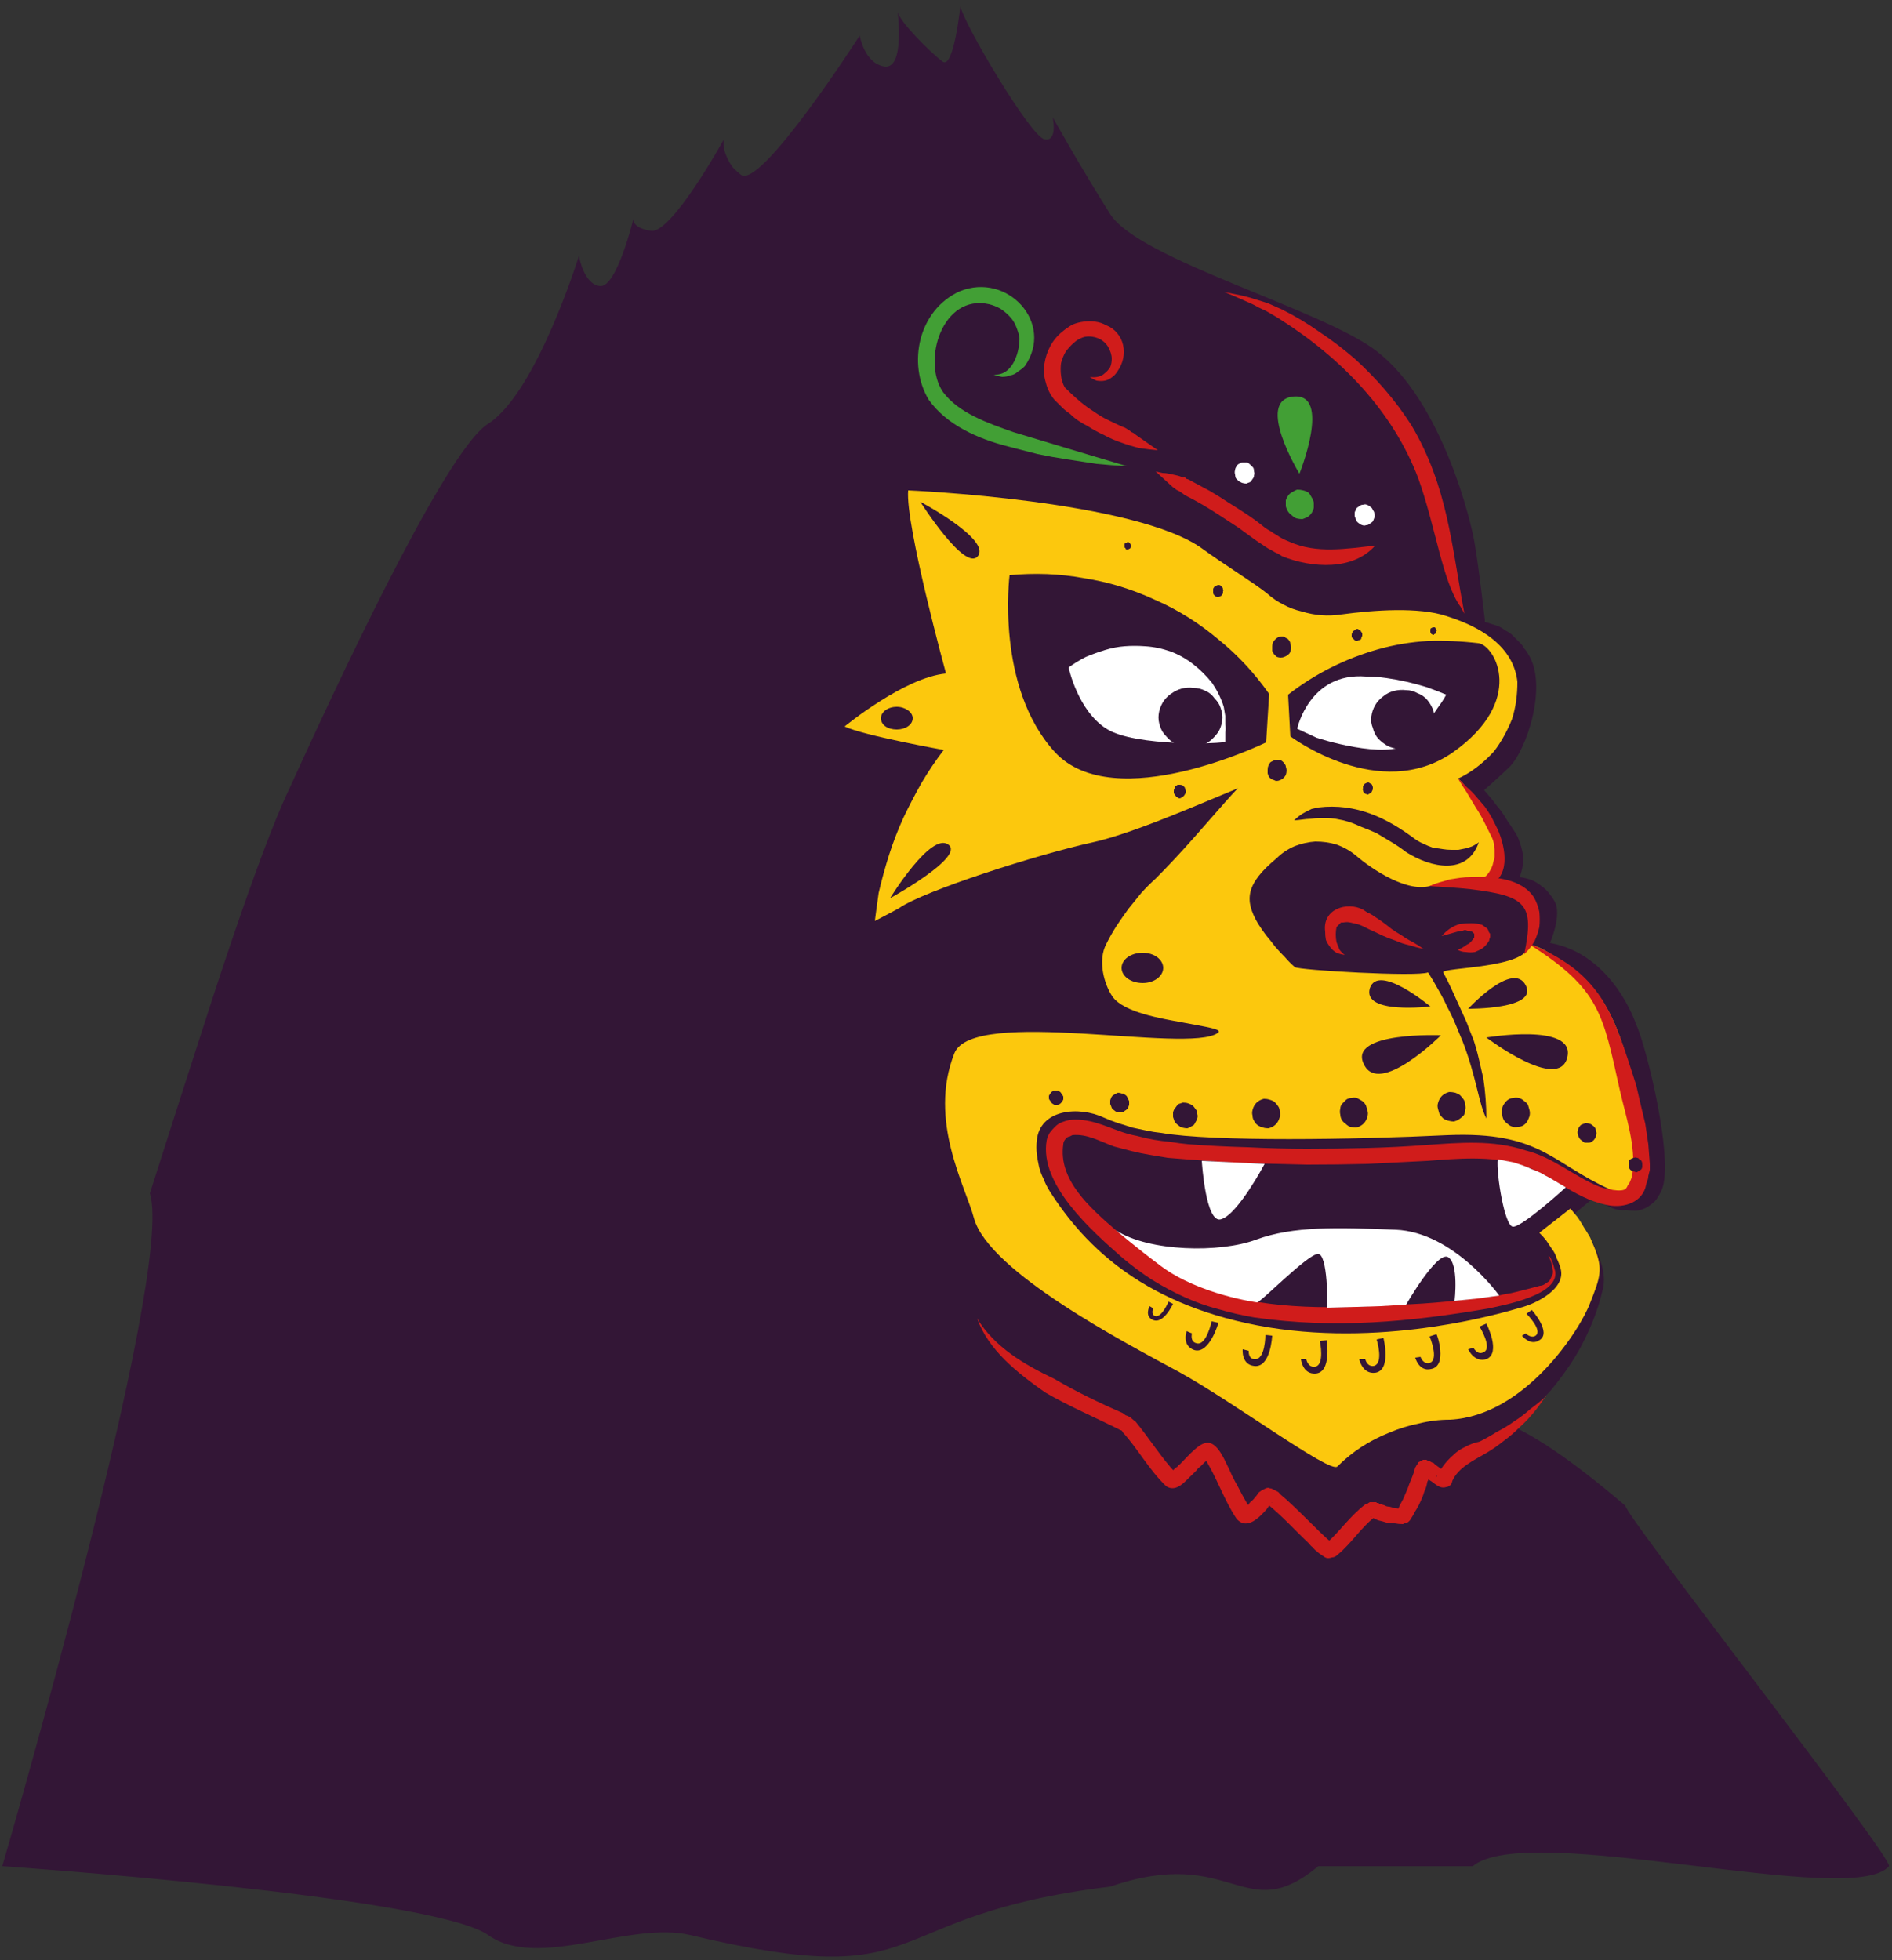 <svg version="1.2" xmlns="http://www.w3.org/2000/svg" viewBox="0 0 250 259" width="250" height="259">
	<rect x="0" y="0" width="250" height="259" fill="#333333" stroke="none"/>
	<title>Scroll Group 2</title>
	<style>
		.s0 { fill: #331636 } 
		.s1 { fill: #fcc80d } 
		.s2 { fill: #d01c1b } 
		.s3 { fill: #ffffff } 
		.s4 { fill: #429f35 } 
	</style>
	<g id="Group_104">
		<g id="Group_105">
			<path id="Path_4502" class="s0" d="m174.2 246.6c-9.9 8.2-11.2-2.9-27.5 2.7-31.8 3.9-22.6 14.2-55.5 6.4-8.1-1.9-20.1 4.7-26.7 0-7.4-5.2-64.2-9.1-64.2-9.1 0 0 22.9-78.4 19.5-88.9 4.4-13.8 7-21.8 7-21.8 0 0 7.3-23.1 11.4-31.6 9.4-20.7 21.4-45.3 26.3-48.3 6.4-4.1 12-22.2 12-22.2 0 0 0.6 3.8 2.8 4 2.2 0.2 4.4-8.9 4.4-8.9 0 0-0.3 1.2 2.3 1.6 2.7 0.5 9.6-12 9.6-12q0 0.7 0.1 1.3 0.2 0.7 0.5 1.3 0.3 0.6 0.7 1.1 0.5 0.5 1 0.9c2.6 2 15.7-18.4 15.7-18.4 0 0 0.6 3.7 3.3 4.1 2.7 0.3 1.7-7.3 1.7-7.3 0.1 1.2 4.3 5.4 5.9 6.6 1.5 1.3 2.4-7.3 2.4-7.3 0.3 2.1 9.3 17.3 11.1 17.6 1.8 0.4 1.1-2.9 1.1-2.9 0 0 3.8 6.8 7.6 12.8 3.8 6 28.1 12.6 35.2 18.1 8.7 6.7 12.6 22.8 13 25.7 0.5 2.9 1.3 9.8 1.3 9.8 0 0 0-0.1 0 0.3q0.5 0.1 1 0.3 0.4 0.1 0.9 0.3 0.4 0.2 0.8 0.5 0.4 0.2 0.8 0.5 0.3 0.3 0.6 0.6 0.3 0.3 0.6 0.6 0.3 0.3 0.5 0.7 0.3 0.3 0.5 0.7c2.7 4.1-0.2 12.8-2.5 15-2.2 2.1-3.3 3-3.3 3q0.6 0.7 1.1 1.3 0.5 0.7 1.1 1.4 0.5 0.7 0.9 1.4 0.5 0.7 1 1.5 0.4 0.6 0.6 1.3 0.3 0.8 0.4 1.5 0.1 0.8 0 1.6-0.1 0.7-0.4 1.5 0.8 0.1 1.6 0.4 0.7 0.3 1.3 0.8 0.6 0.4 1.1 1.1 0.5 0.6 0.8 1.3c0.6 2-0.8 5.1-0.8 5.1 8.4 1.5 11.4 10.8 11.4 10.8 1.3 2.7 5.3 18.8 3.2 22.2q-0.3 0.6-0.7 1.1-0.5 0.5-1.2 0.9-0.6 0.3-1.3 0.4-0.7 0-1.4-0.1c-2 0.3-4-1.8-4-1.8l-2.9 2.4c0 0 4.9 5.7 3.9 9.8q-0.5 2.2-1.3 4.2-0.8 2-1.9 4-1.1 1.9-2.4 3.6-1.3 1.8-2.9 3.3-1.6 1.6-3.3 3.1c2.4 1.2 6.6 3.5 14.8 10.5-0.5 0.7 35.5 46.7 34.8 47.6-4.8 5.7-47.7-6.1-55 0"/>
			<path id="Path_4503" class="s1" d="m124.7 99.1q-1.6 2.1-2.9 4.3-1.3 2.3-2.4 4.6-1.1 2.4-1.9 4.9-0.8 2.5-1.4 5.1c-0.3 2.1-0.5 3.7-0.5 3.7 0 0 2.7-1.4 3.2-1.7 3.3-2.3 18.3-7.1 25.6-8.7 7.3-1.6 20.8-8.2 24.7-9.2 3.9-1.1 10.3 3.6 19.9 1.9 1.6-0.3 3.2-0.8 4.6-1.6 1.4-0.8 2.7-1.9 3.8-3.1 1-1.3 1.8-2.8 2.4-4.3 0.5-1.6 0.7-3.2 0.7-4.9-0.4-3.7-3.3-6.8-9.4-8.7-3.6-1.2-9.5-0.8-13.9-0.2q-1.3 0.2-2.6 0.1-1.3-0.1-2.6-0.5-1.3-0.3-2.4-0.9-1.2-0.6-2.2-1.5c-1.6-1.3-6.1-4.1-8.4-5.8-8.7-6.5-39-7.8-39-7.8-0.4 4.5 5 24.2 5 24.2-5.5 0.5-13.4 7-13.4 7 2.5 1.2 13.1 3.1 13.1 3.1zm45.5-7.3q2.7-2.1 5.7-3.6 3-1.5 6.2-2.4 3.2-0.9 6.6-1.1 3.3-0.1 6.7 0.3c2.2 0.4 6.2 7.6-3.4 14.4-9.7 6.8-21.5-2.1-21.5-2.1zm-36.8-15.8c3.3-0.3 6.6-0.2 9.8 0.4 3.3 0.5 6.5 1.5 9.5 2.9 3 1.3 5.8 3.1 8.3 5.2 2.6 2.1 4.8 4.5 6.7 7.2l-0.4 6.4c0 0-20 9.8-27.9 1.3-7.9-8.6-6-23.4-6-23.4z"/>
			<path id="Path_4504" class="s1" d="m192 102.2q0.6 0.6 1.2 1.2 0.5 0.6 1 1.2 0.6 0.7 1.1 1.3 0.5 0.7 0.9 1.3c1.5 2.4 3.8 6.4-0.2 9.9q-0.9-0.2-1.7-0.3-0.9-0.2-1.7-0.2-0.9 0-1.7 0.1-0.9 0.1-1.7 0.3c-3.1 1.1-7.9-2.1-10.1-4q-1.1-0.9-2.5-1.4-1.3-0.4-2.8-0.4-1.4 0.1-2.7 0.6-1.4 0.6-2.4 1.6c-4.1 3.4-4.3 5.5-2.5 8.6q0.5 0.8 1.1 1.6 0.6 0.7 1.2 1.5 0.6 0.7 1.3 1.4 0.6 0.7 1.3 1.3c0.5 0.4 16.1 1.3 17.6 0.7q0.7 1.1 1.3 2.2 0.7 1.2 1.2 2.3 0.6 1.1 1.1 2.3 0.5 1.2 1 2.4c1.8 4.7 2.1 8.2 3.1 10.1q0-1.3-0.1-2.6-0.1-1.4-0.3-2.7-0.3-1.3-0.6-2.6-0.3-1.3-0.7-2.5-0.5-1.2-0.9-2.3-0.5-1.1-1-2.2-0.5-1.1-1-2.2-0.5-1.1-1.1-2.2c-0.3-0.7 11.4-0.5 11.3-3.7 0 0 1.4-0.2 6.5 3.8 5.1 4 6.4 11.5 7.2 13.9 0.8 2.5 5 18.2-2.9 14.7-7.8-3.5-9.2-7.7-21.5-7.2-12.2 0.6-31.1 0.9-37.9-0.3q-1-0.1-1.9-0.3-1-0.2-1.9-0.4-0.9-0.3-1.9-0.6-0.9-0.3-1.8-0.7c-3.4-1.6-8.5-1.1-8.9 3q-0.1 0.9 0 1.8 0.1 0.8 0.3 1.7 0.2 0.8 0.6 1.6 0.3 0.8 0.8 1.6c4.7 7.4 12.7 15.3 28.9 18 16.1 2.6 31.2-2 33.3-2.6 2-0.5 6.1-2.5 5.3-5.2q-0.2-0.7-0.5-1.3-0.2-0.7-0.6-1.2-0.4-0.6-0.8-1.2-0.4-0.5-0.9-1l4.1-3.2q0.5 0.6 1 1.2 0.4 0.6 0.8 1.3 0.4 0.6 0.8 1.3 0.3 0.7 0.6 1.4c1.1 2.8 0.8 3.8-0.6 7.3-1.3 3.5-8.6 14.9-18.5 15.4q-2.1 0-4.1 0.5-2 0.4-3.9 1.2-2 0.8-3.7 1.9-1.7 1.1-3.2 2.6c-1 0.9-13.8-8.6-20.9-12.5-7-3.8-25.1-13.2-27.1-20.3-1.1-4.2-6.1-12.9-2.6-21.8 2.4-6.2 30.9 0.1 34.8-2.7 0.8-0.5-1.6-0.8-4.7-1.4-2.7-0.5-7.7-1.3-9.2-3.4-1.1-1.6-2-4.8-0.8-7q0.6-1.2 1.3-2.3 0.8-1.2 1.6-2.3 0.8-1 1.7-2.1 0.9-1 1.9-1.9c7.1-7.1 12.4-14.8 14.6-14.7 3 0.1 12.5 1.5 12.5 1.5z"/>
			<path id="Path_4505" class="s2" d="m201.6 125.9q0.7-0.7 1.2-1.6 0.4-0.9 0.6-1.8 0.1-1 0-2-0.2-1-0.7-1.9c-1.7-2.6-5.5-2.8-8.3-2.7q-0.8 0-1.5 0.1-0.7 0.1-1.3 0.2-0.7 0.2-1.4 0.4-0.7 0.2-1.3 0.5c1.8 0.1 3.6 0.2 5.4 0.4 7.3 0.9 8.5 1.9 7.1 8.6z"/>
			<path id="Path_4506" class="s2" d="m190.5 123.7q0.3-0.1 0.7-0.2 0.3-0.1 0.7-0.2 0.3-0.1 0.7-0.2 0.3-0.1 0.7-0.1 0.1-0.1 0.3-0.1 0.1 0 0.3 0.1 0.2 0 0.3 0 0.2 0.1 0.3 0.1 0.1 0.1 0.2 0.2 0 0 0.1 0.1 0 0.1 0 0.2 0 0.1 0 0.2 0 0 0 0.1-0.1 0.1-0.1 0.1-0.1 0.1-0.1 0.2-0.1 0-0.1 0.1-0.2 0.2-0.4 0.4-0.3 0.1-0.5 0.3-0.2 0.1-0.5 0.3-0.3 0.1-0.5 0.2 0.5 0.3 1.1 0.3 0.6 0.1 1.2 0 0.5-0.2 1-0.5 0.5-0.4 0.8-0.9 0.1-0.1 0.1-0.3 0.1-0.2 0.1-0.3 0-0.2 0-0.4-0.1-0.1-0.2-0.3 0-0.1-0.1-0.3-0.1-0.1-0.2-0.2-0.2-0.1-0.3-0.2-0.1-0.1-0.3-0.2-0.7-0.2-1.4-0.2-0.7 0-1.5 0.1-0.7 0.2-1.3 0.6-0.6 0.4-1.1 1z"/>
			<path id="Path_4507" class="s2" d="m188.1 125.4q-0.7-0.5-1.4-0.9-0.8-0.4-1.5-0.9-0.7-0.4-1.4-0.9-0.6-0.5-1.3-1-0.3-0.2-0.6-0.4-0.3-0.2-0.6-0.4-0.3-0.2-0.6-0.3-0.3-0.2-0.6-0.4c-2.1-1.1-5.4-0.1-5 2.9q0 0.6 0.1 1.1 0.2 0.5 0.6 1 0.3 0.4 0.8 0.7 0.5 0.2 1.1 0.3-0.4-0.3-0.7-0.7-0.2-0.5-0.4-1-0.1-0.5-0.1-1 0-0.5 0.1-1 0.1-0.1 0.2-0.2 0.1-0.1 0.2-0.2 0.1-0.1 0.2-0.2 0.2 0 0.3 0 0.5-0.1 0.9 0 0.5 0.1 0.9 0.2 0.4 0.1 0.8 0.3 0.4 0.2 0.8 0.4 0.9 0.4 1.7 0.8 0.9 0.4 1.8 0.7 0.9 0.4 1.8 0.6 1 0.3 1.9 0.5z"/>
			<path id="Path_4508" class="s2" d="m202.1 124.8c9.3 5.9 9.7 9.2 11.9 19.1 0.8 3.6 2.2 7.5 1.7 11.2q-0.1 0.2-0.1 0.5-0.1 0.3-0.2 0.5-0.1 0.3-0.3 0.5-0.1 0.3-0.3 0.5c-0.6 0.5-2.6 0-3.5-0.3-3.4-1.4-6.1-3.9-9.8-4.8-4.2-1.4-8.7-1-13-0.7q-3.9 0.3-7.9 0.4-3.9 0.1-7.9 0.1-3.9 0-7.8-0.2-4-0.1-7.9-0.4-1.1-0.1-2.3-0.3-1.1-0.1-2.3-0.3-1.1-0.2-2.2-0.5-1.1-0.2-2.2-0.6c-2-0.7-4.2-1.8-6.7-1.5q-0.5 0.1-1 0.3-0.5 0.2-0.9 0.6-0.4 0.4-0.7 0.8-0.3 0.5-0.4 1c-1 5.8 5.9 11.9 10 15.5q1.9 1.6 3.9 2.9 2.1 1.3 4.3 2.3 2.2 1 4.5 1.6 2.4 0.7 4.8 1.1c10.6 1.5 20.4 0.6 30.9-1.2 2.3-0.5 9.3-1.8 8.8-4.9q-0.1-0.4-0.2-0.7-0.1-0.4-0.3-0.8-0.1-0.3-0.4-0.6-0.2-0.3-0.4-0.6 0.2 0.3 0.4 0.6 0.1 0.3 0.3 0.7 0.1 0.3 0.2 0.7 0 0.3 0.1 0.7 0 0.4-0.2 0.7-0.1 0.3-0.3 0.6-0.3 0.2-0.6 0.4-0.3 0.2-0.6 0.2-0.8 0.2-1.5 0.4-0.8 0.2-1.6 0.4-0.7 0.2-1.5 0.3-0.8 0.2-1.5 0.3c-4.2 0.5-8.4 1-12.6 1.1-8.2 0.5-16.8 0.8-24.6-1.8-3.8-1.3-9.5-5.4-12.6-7.9-3.6-3.1-7.8-6.8-7.1-11.5q0-0.2 0.1-0.4 0.1-0.2 0.3-0.4 0.2-0.2 0.4-0.2 0.2-0.1 0.4-0.2c1.9-0.2 3.6 0.8 5.5 1.5q1.2 0.3 2.3 0.6 1.2 0.3 2.4 0.5 1.2 0.2 2.4 0.4 1.3 0.1 2.5 0.2 3.9 0.3 7.9 0.5 4 0.1 8 0.2 4 0 8-0.1 4-0.2 7.9-0.4c4-0.3 8.4-0.7 12.2 0.5 4 1.1 7.1 4.4 11.4 5.3 2 0.5 4.5-0.1 5.2-2.2q0.1-0.4 0.2-0.8 0.2-0.4 0.2-0.8 0.1-0.4 0.2-0.8 0-0.4 0-0.8-0.1-1.3-0.2-2.6-0.2-1.4-0.4-2.7-0.3-1.3-0.6-2.5-0.3-1.3-0.6-2.6c-3.1-9.7-4.6-14.8-14.1-18.7z"/>
			<path id="Path_4509" class="s3" d="m197.9 153.2c-0.2 1.9 0.9 8.8 2 8.9 1.2 0.1 7-5.2 7-5.2l-2.2-1.3q-0.6-0.3-1.1-0.6-0.6-0.3-1.2-0.5-0.6-0.3-1.2-0.5-0.6-0.2-1.2-0.4z"/>
			<path id="Path_4510" class="s3" d="m158.8 153.4c0 0 0.5 8.5 2.6 7.7 2.2-0.7 5.7-7.3 5.7-7.3"/>
			<path id="Path_4511" class="s3" d="m147.5 162.6c4.3 2.8 13.7 3 18.5 1.2 4.9-1.8 10.7-1.6 18.4-1.3 7.7 0.3 13.7 8.7 13.7 8.7l-2.9 0.4-3 0.3c0 0 0.6-5-0.9-5.8-1.5-0.7-5.5 6.3-5.5 6.3l-3.4 0.2c-0.2 0-3 0.1-3.2 0.1l-3.8 0.1c0 0 0.1-7.3-1.3-7.1-1.5 0.2-7.4 6.3-8 6.4 0 0-7.6-1-12.7-4.8-3.6-2.7-5.9-4.7-5.9-4.7z"/>
			<path id="Path_4512" class="s2" d="m196.3 117.1c3.4-0.9 2.7-5 1.6-7.5q-0.4-0.8-0.8-1.6-0.4-0.7-0.9-1.4-0.6-0.7-1.2-1.4-0.5-0.6-1.2-1.2c-0.1-0.1-1.2-1.2-1.2-1.2q0.6 1 1.2 1.9 0.6 1 1.2 2 0.6 0.9 1.1 1.9 0.5 1 1 2 0.2 0.4 0.3 0.9 0 0.4 0.1 0.8 0 0.4 0 0.9-0.1 0.4-0.2 0.8c-0.1 0.7-0.9 2-1.3 1.9-0.7-0.1 0.3 0.4 0.3 1.2z"/>
			<path id="Path_4513" class="s3" d="m171.4 96.3c0 0 1.6-7.5 9.1-6.9q1.3 0 2.7 0.2 1.4 0.2 2.7 0.5 1.3 0.3 2.6 0.7 1.4 0.5 2.6 1-0.5 0.9-1.1 1.7-0.6 0.9-1.2 1.7-0.6 0.8-1.3 1.6-0.7 0.7-1.4 1.4c-2.9 2.3-12.1-0.7-12.1-0.7z"/>
			<path id="Path_4514" class="s3" d="m141.2 88.2q1.1-0.8 2.3-1.4 1.2-0.5 2.5-0.9 1.3-0.4 2.6-0.5 1.3-0.1 2.7 0 1.7 0.1 3.4 0.7 1.6 0.6 3 1.7 1.4 1.1 2.5 2.5 1 1.5 1.5 3.1 0.1 0.6 0.2 1.2 0 0.5 0 1.1 0.1 0.6 0 1.1 0 0.6 0 1.2c-0.1 0.3-12 0.7-15.7-1.7-3.8-2.4-5-8.1-5-8.1z"/>
			<path id="Path_4515" class="s2" d="m193.5 81.1c-1.7-9-2.2-16.8-7-24.9q-1.6-2.5-3.5-4.7-1.9-2.2-4-4.1-2.2-1.9-4.6-3.5-2.4-1.7-5-3-0.9-0.4-1.8-0.8-0.9-0.3-1.9-0.6-0.9-0.3-1.9-0.5-1-0.2-2-0.4 1 0.4 1.9 0.8 0.9 0.4 1.8 0.8 0.9 0.5 1.8 0.9 0.9 0.5 1.7 1c8.4 5.3 15.1 12.4 18.4 21.1 2.3 6.4 3.2 13.7 5.6 17z"/>
			<path id="Path_4516" class="s0" d="m153.1 94.4q-0.1 0.8 0.2 1.6 0.2 0.7 0.8 1.3 0.5 0.6 1.2 1 0.7 0.4 1.5 0.4 0.9 0.1 1.6-0.1 0.8-0.2 1.5-0.7 0.6-0.5 1.1-1.2 0.4-0.7 0.5-1.5 0.1-0.8-0.2-1.6-0.2-0.7-0.8-1.3-0.5-0.7-1.2-1-0.8-0.4-1.6-0.4-0.8-0.1-1.6 0.1-0.7 0.2-1.4 0.7-0.7 0.5-1.1 1.2-0.4 0.7-0.5 1.5z"/>
			<path id="Path_4517" class="s0" d="m181.2 94.7q-0.1 0.8 0.2 1.5 0.2 0.8 0.7 1.4 0.6 0.6 1.3 1 0.7 0.3 1.5 0.4 0.8 0.1 1.6-0.1 0.8-0.2 1.5-0.7 0.6-0.5 1-1.2 0.5-0.7 0.6-1.5 0-0.8-0.2-1.6-0.3-0.8-0.8-1.4-0.5-0.6-1.3-0.9-0.7-0.4-1.5-0.4-0.8-0.1-1.6 0.1-0.8 0.2-1.4 0.7-0.7 0.5-1.1 1.2-0.4 0.7-0.5 1.5z"/>
			<path id="Path_4518" class="s2" d="m181.7 72.1c-3.8 0.4-7.7 1.1-11.3-0.5q-0.5-0.2-0.9-0.4-0.4-0.2-0.8-0.5-0.4-0.2-0.8-0.5-0.4-0.2-0.8-0.5-1.1-0.9-2.3-1.7-1.2-0.8-2.5-1.6-1.2-0.8-2.4-1.5-1.3-0.7-2.6-1.4-0.1-0.1-0.2-0.1-0.1-0.1-0.3-0.1-0.1-0.1-0.2-0.2-0.2 0-0.3 0-0.4-0.2-0.9-0.3-0.4-0.1-0.9-0.2-0.5-0.1-0.9-0.1-0.5-0.1-0.9-0.2l2.3 2.1q0.2 0.1 0.4 0.3 0.2 0.1 0.4 0.2 0.2 0.1 0.3 0.2 0.2 0.1 0.4 0.3 1.2 0.6 2.4 1.3 1.2 0.7 2.4 1.5 1.1 0.7 2.3 1.5 1.1 0.8 2.2 1.6 0.4 0.3 0.9 0.6 0.4 0.3 0.9 0.6 0.4 0.2 0.9 0.5 0.5 0.2 0.9 0.5c4 1.6 9.4 1.9 12.3-1.4z"/>
			<path id="Path_4519" class="s0" d="m195.4 111.3q-0.4 0.3-0.8 0.5-0.5 0.2-0.9 0.3-0.5 0.1-1 0.2-0.4 0-0.9 0-0.6 0-1.2-0.1-0.7-0.1-1.3-0.2-0.6-0.2-1.2-0.5-0.5-0.2-1.1-0.6c-3.7-2.8-7.8-4.8-12.8-4.2q-0.4 0.1-0.9 0.2-0.4 0.2-0.8 0.4-0.4 0.2-0.8 0.5-0.4 0.3-0.7 0.6c0.6 0 1.5-0.2 2.2-0.2q0.6-0.1 1.1-0.1 0.6 0 1.1 0 0.5 0 1.1 0.1 0.5 0.1 1 0.2 1.2 0.3 2.2 0.8 1.1 0.4 2.2 0.9 1 0.6 2 1.2 1 0.6 1.9 1.3c3.3 2.1 8.1 3.1 9.6-1.3z"/>
			<path id="Path_4520" class="s4" d="m171.7 62.6c0 0-5.9-9.7-0.8-10.2 5.1-0.5 0.8 10.2 0.8 10.2z"/>
			<path id="Path_4521" class="s4" d="m148.9 61.6c-6.4-1.9-10-3-15-4.5-3.4-1.2-7.2-2.5-9.3-5.3-2.8-4.1-0.1-13 6.1-11.6q0.8 0.2 1.5 0.6 0.6 0.4 1.1 0.9 0.6 0.6 0.9 1.3 0.3 0.7 0.5 1.5c0.1 1.6-0.7 5.2-3.4 5q0.5 0.2 1.1 0.3 0.6 0 1.1-0.2 0.6-0.1 1-0.5 0.5-0.3 0.9-0.7c4-5.7-2.3-12.5-8.6-9.9-5.5 2.5-6.9 9.6-4.1 14.3 2.4 3.4 6.6 5.2 10.5 6.2q1.9 0.5 3.9 1 1.9 0.4 3.9 0.7 2 0.3 3.9 0.6 2 0.2 4 0.3z"/>
			<path id="Path_4522" class="s2" d="m153 59.5l-3-2.1q-0.2-0.2-0.5-0.3-0.2-0.2-0.4-0.3-0.3-0.2-0.5-0.3-0.3-0.1-0.5-0.2-1.1-0.5-2.1-1-0.9-0.5-1.9-1.2-0.9-0.6-1.8-1.4-0.8-0.7-1.6-1.5-0.4-0.7-0.5-1.6-0.1-0.8 0-1.6 0.2-0.8 0.6-1.5 0.5-0.7 1.1-1.2c0.4-0.4 1-0.7 1.5-0.8 0.6-0.1 1.2 0 1.7 0.2 0.5 0.2 1 0.6 1.3 1.1 0.3 0.5 0.5 1.1 0.5 1.6q0 0.6-0.2 1.1-0.3 0.5-0.7 0.8-0.4 0.4-1 0.5-0.5 0.1-1 0 0.4 0.3 0.9 0.5 0.6 0.1 1.1 0 0.5-0.1 1-0.5 0.4-0.3 0.7-0.8 0.5-0.7 0.7-1.6 0.2-0.9 0-1.8-0.2-0.9-0.8-1.6-0.6-0.7-1.4-1-0.7-0.4-1.5-0.5-0.7-0.1-1.5 0-0.8 0.1-1.5 0.4-0.7 0.4-1.3 0.9-1 0.8-1.6 1.9-0.6 1.1-0.8 2.4-0.2 1.2 0.2 2.5 0.3 1.2 1.1 2.2 0.5 0.5 1 1 0.5 0.5 1.1 0.9 0.5 0.5 1.1 0.9 0.6 0.4 1.2 0.7 1.1 0.7 2.2 1.2 1.1 0.6 2.3 1 1.1 0.4 2.3 0.7 1.3 0.2 2.5 0.3z"/>
			<path id="Path_4523" class="s4" d="m169.9 66.9q0.1 0.4 0.3 0.7 0.2 0.3 0.5 0.5 0.3 0.3 0.6 0.4 0.4 0.1 0.8 0.1 0.3-0.1 0.7-0.3 0.3-0.2 0.5-0.5 0.2-0.3 0.3-0.7 0-0.4 0-0.7-0.1-0.4-0.3-0.7-0.2-0.4-0.4-0.6-0.3-0.2-0.7-0.3-0.4-0.1-0.8-0.1-0.3 0.1-0.6 0.3-0.4 0.2-0.6 0.5-0.2 0.3-0.3 0.6 0 0.4 0 0.8z"/>
			<path id="Path_4524" class="s3" d="m179 68.2q0.1 0.3 0.2 0.5 0.1 0.3 0.3 0.4 0.2 0.2 0.5 0.3 0.3 0.1 0.5 0 0.3 0 0.5-0.2 0.2-0.1 0.4-0.3 0.1-0.2 0.2-0.5 0.1-0.3 0-0.5 0-0.3-0.2-0.5-0.1-0.3-0.3-0.4-0.2-0.2-0.5-0.3-0.2-0.1-0.5 0-0.3 0-0.5 0.2-0.2 0.1-0.4 0.3-0.1 0.3-0.2 0.5 0 0.3 0 0.5z"/>
			<path id="Path_4525" class="s3" d="m163.2 62.7q0 0.2 0.1 0.5 0.2 0.2 0.4 0.4 0.2 0.1 0.4 0.2 0.3 0.1 0.6 0.1 0.2-0.1 0.5-0.2 0.2-0.2 0.3-0.4 0.2-0.2 0.2-0.5 0.1-0.2 0-0.5 0-0.3-0.1-0.5-0.2-0.2-0.4-0.4-0.2-0.2-0.4-0.3-0.3 0-0.6 0-0.2 0-0.5 0.2-0.2 0.1-0.3 0.3-0.2 0.3-0.2 0.5-0.1 0.3 0 0.6z"/>
			<path id="Path_4526" class="s0" d="m168.1 85.4q0 0.3 0 0.6 0.1 0.2 0.2 0.4 0.2 0.2 0.4 0.4 0.3 0.1 0.5 0.1 0.3 0 0.5-0.1 0.3-0.1 0.5-0.3 0.2-0.1 0.3-0.4 0.1-0.2 0.1-0.5 0-0.3-0.1-0.5 0-0.3-0.2-0.5-0.1-0.2-0.4-0.3-0.2-0.2-0.5-0.2-0.2 0-0.5 0.1-0.2 0.1-0.4 0.3-0.2 0.2-0.3 0.4-0.1 0.3-0.1 0.5z"/>
			<path id="Path_4527" class="s0" d="m178.6 83.9q0 0.1 0 0.3 0.1 0.1 0.2 0.2 0.1 0.1 0.2 0.2 0.1 0.1 0.3 0.1 0.1 0 0.2-0.1 0.2 0 0.3-0.1 0.1-0.1 0.1-0.3 0.1-0.1 0.1-0.2 0-0.2 0-0.3-0.1-0.2-0.2-0.3 0-0.1-0.2-0.2-0.1 0-0.2-0.1-0.2 0-0.3 0.1-0.1 0.1-0.3 0.2-0.1 0.1-0.1 0.2-0.1 0.1-0.1 0.3z"/>
			<path id="Path_4528" class="s0" d="m160.3 78.1q0 0.1 0 0.2 0 0.2 0.1 0.3 0.1 0.1 0.2 0.2 0.2 0.1 0.3 0.1 0.2 0 0.3-0.1 0.1 0 0.2-0.1 0.1-0.1 0.2-0.3 0-0.1 0-0.3 0.1-0.1 0-0.2 0-0.2-0.1-0.3-0.1-0.1-0.2-0.2-0.1-0.1-0.3-0.1-0.1 0-0.3 0.1-0.1 0-0.2 0.1-0.1 0.1-0.2 0.3 0 0.1 0 0.3z"/>
			<path id="Path_4529" class="s0" d="m189 83.4q0 0 0 0.1 0 0.1 0.1 0.2 0 0.1 0.1 0.1 0.1 0.1 0.2 0.1 0.1 0 0.1-0.1 0.1 0 0.2-0.1 0.1 0 0.1-0.1 0-0.1 0-0.2 0.1-0.1 0-0.2 0-0.1-0.1-0.1 0-0.1-0.1-0.2-0.1 0-0.2 0 0 0-0.1 0-0.1 0.1-0.2 0.1-0.1 0.1-0.1 0.2 0 0.1 0 0.2z"/>
			<path id="Path_4530" class="s0" d="m148.6 72.1q0 0.1 0 0.2 0 0.1 0.1 0.1 0 0.1 0.1 0.2 0.1 0 0.2 0 0.1 0 0.1 0 0.1-0.1 0.2-0.1 0.1-0.1 0.1-0.2 0-0.1 0-0.1 0.1-0.1 0-0.2 0-0.1-0.1-0.2 0-0.1-0.1-0.1-0.1-0.1-0.2-0.1 0 0-0.1 0.1-0.1 0-0.2 0.1-0.1 0-0.1 0.1 0 0.1 0 0.2z"/>
			<path id="Path_4531" class="s0" d="m167.5 101.7q0 0.3 0 0.5 0.1 0.3 0.2 0.5 0.2 0.2 0.4 0.3 0.3 0.1 0.5 0.2 0.3 0 0.5-0.1 0.3-0.1 0.5-0.3 0.2-0.2 0.3-0.4 0.1-0.3 0.1-0.6 0-0.2-0.1-0.5 0-0.2-0.2-0.4-0.1-0.2-0.4-0.4-0.2-0.1-0.5-0.1-0.2 0-0.5 0.1-0.2 0.1-0.4 0.2-0.2 0.2-0.3 0.5-0.1 0.2-0.1 0.5z"/>
			<path id="Path_4532" class="s0" d="m180.1 104.2q-0.1 0.1 0 0.2 0 0.2 0.1 0.3 0.1 0.1 0.2 0.2 0.1 0 0.3 0.1 0.1 0 0.2-0.1 0.2-0.1 0.3-0.2 0.1-0.1 0.1-0.2 0.1-0.1 0.1-0.3 0-0.1 0-0.2-0.1-0.2-0.1-0.3-0.1-0.1-0.3-0.2-0.1-0.1-0.2-0.1-0.2 0-0.3 0.1-0.1 0-0.2 0.1-0.1 0.1-0.2 0.3 0 0.1 0 0.3z"/>
			<path id="Path_4533" class="s0" d="m155.1 104.5q0 0.2 0 0.3 0.1 0.2 0.2 0.3 0.1 0.2 0.2 0.2 0.1 0.1 0.3 0.2 0.2 0 0.3-0.1 0.2-0.1 0.3-0.2 0.1-0.1 0.2-0.3 0.1-0.1 0.1-0.3 0-0.2-0.1-0.3 0-0.2-0.1-0.3-0.1-0.1-0.2-0.2-0.2-0.1-0.4-0.1-0.1 0-0.3 0-0.1 0.1-0.3 0.2-0.1 0.1-0.1 0.3-0.1 0.1-0.1 0.3z"/>
			<path id="Path_4534" class="s0" d="m194 133.3c0 0 5.9-6.4 7.6-3.1 1.7 3.2-7.6 3.1-7.6 3.1z"/>
			<path id="Path_4535" class="s0" d="m196.4 137.1c0 0 11.8-2 10.7 2.6-1.1 4.7-10.7-2.6-10.7-2.6z"/>
			<path id="Path_4536" class="s0" d="m190.4 136.8c0 0-8.2 8.2-10.2 3.8-2.1-4.3 10.2-3.8 10.2-3.8z"/>
			<path id="Path_4537" class="s0" d="m189 133c0 0-9 1.1-8-2.4 1.1-3.4 8 2.4 8 2.4z"/>
			<path id="Path_4538" class="s0" d="m121.6 66.3c0 0 9.4 5 7.6 7.2-1.7 2.1-7.6-7.2-7.6-7.2z"/>
			<path id="Path_4539" fill-rule="evenodd" class="s0" d="m118.5 96.4c-1.2 0-2.1-0.6-2.1-1.5 0-0.8 0.9-1.5 2.1-1.5 1.1 0 2.1 0.7 2.1 1.5 0 0.9-1 1.5-2.1 1.5z"/>
			<path id="Path_4540" fill-rule="evenodd" class="s0" d="m151 129.9c-1.6 0-2.8-0.9-2.8-2 0-1.1 1.2-2 2.8-2 1.5 0 2.7 0.9 2.7 2 0 1.1-1.2 2-2.7 2z"/>
			<path id="Path_4541" class="s0" d="m117.6 118.7c0 0 5.4-8.8 7.7-7.1 2.3 1.6-7.7 7.1-7.7 7.1z"/>
			<path id="Path_4542" class="s0" d="m155 172.3l-0.6-0.3c0 0-0.9 2.2-1.8 1.9-0.6-0.3-0.2-1-0.2-1l-0.5-0.3c0 0-0.7 1.3 0.4 1.8 1.4 0.7 2.7-2.1 2.7-2.1z"/>
			<path id="Path_4543" class="s0" d="m161 174.8l-0.9-0.2c0 0-0.7 3.3-2 2.9-0.9-0.2-0.6-1.3-0.6-1.3l-0.7-0.3c0 0-0.7 1.9 1 2.5 2 0.6 3.2-3.6 3.2-3.6z"/>
			<path id="Path_4544" class="s0" d="m168.1 176.5l-0.9-0.1c0 0 0 3.3-1.4 3.2-0.9 0-0.8-1.1-0.8-1.1l-0.8-0.2c0 0-0.2 2 1.5 2.2 2.2 0.3 2.4-4 2.4-4z"/>
			<path id="Path_4545" class="s0" d="m175.3 177.1l-0.9 0.1c0 0 0.7 3.3-0.7 3.4-0.9 0.1-1.1-1-1.1-1h-0.7c0 0 0.2 2 1.9 1.9 2.2-0.1 1.5-4.4 1.5-4.4z"/>
			<path id="Path_4546" class="s0" d="m182.8 176.8l-0.9 0.2c0 0 1 3.2-0.4 3.5-0.9 0.1-1.1-0.9-1.1-0.9h-0.8c0 0 0.4 2 2.1 1.8 2.2-0.3 1.1-4.6 1.1-4.6z"/>
			<path id="Path_4547" class="s0" d="m189.8 176.3l-0.9 0.3c0 0 1.3 3.1 0 3.5-0.9 0.2-1.2-0.8-1.2-0.8l-0.7 0.1c0 0 0.5 1.9 2.1 1.5 2.2-0.4 0.8-4.6 0.7-4.6z"/>
			<path id="Path_4548" class="s0" d="m196.4 174.9l-0.9 0.4c0 0 1.8 2.9 0.5 3.4-0.8 0.4-1.3-0.6-1.3-0.6l-0.7 0.2c0 0 0.8 1.8 2.4 1.3 2-0.8 0-4.7 0-4.7z"/>
			<path id="Path_4549" class="s0" d="m202.4 173.1l-0.7 0.5c0 0 2.2 2.2 1.2 2.9-0.6 0.4-1.3-0.3-1.3-0.3l-0.5 0.3c0 0 1.1 1.4 2.3 0.6 1.7-1-1-4-1-4z"/>
			<path id="Path_4550" class="s0" d="m190 146.5q0.1 0.4 0.2 0.7 0.2 0.3 0.5 0.6 0.3 0.2 0.7 0.3 0.4 0.1 0.7 0.1 0.4-0.1 0.7-0.3 0.3-0.2 0.6-0.5 0.2-0.3 0.2-0.7 0.1-0.3 0-0.7 0-0.4-0.2-0.7-0.2-0.3-0.5-0.6-0.3-0.2-0.6-0.3-0.4-0.1-0.8-0.1-0.4 0.1-0.7 0.3-0.3 0.2-0.5 0.5-0.2 0.3-0.3 0.7-0.1 0.3 0 0.7z"/>
			<path id="Path_4551" class="s0" d="m198.5 147.3q0 0.3 0.2 0.7 0.2 0.3 0.5 0.5 0.3 0.3 0.7 0.4 0.3 0.1 0.7 0 0.4 0 0.7-0.2 0.3-0.2 0.5-0.5 0.2-0.4 0.3-0.7 0.1-0.4 0-0.8-0.1-0.3-0.2-0.7-0.2-0.3-0.5-0.5-0.3-0.3-0.7-0.4-0.4-0.1-0.7 0-0.4 0-0.7 0.2-0.3 0.2-0.5 0.5-0.3 0.4-0.3 0.7-0.1 0.4 0 0.8z"/>
			<path id="Path_4552" class="s0" d="m177.1 147.3q0 0.3 0.2 0.7 0.2 0.3 0.5 0.5 0.3 0.3 0.6 0.4 0.4 0.1 0.8 0.1 0.4-0.1 0.7-0.3 0.3-0.2 0.5-0.5 0.2-0.3 0.3-0.7 0.1-0.4 0-0.7-0.1-0.4-0.2-0.7-0.2-0.4-0.5-0.6-0.3-0.2-0.7-0.4-0.4-0.1-0.7 0-0.4 0-0.7 0.2-0.3 0.3-0.6 0.6-0.2 0.3-0.2 0.6-0.1 0.4 0 0.8z"/>
			<path id="Path_4553" class="s0" d="m165.5 147.4q0 0.4 0.2 0.7 0.2 0.4 0.5 0.6 0.3 0.2 0.7 0.3 0.3 0.1 0.7 0.1 0.4-0.1 0.7-0.3 0.3-0.2 0.5-0.5 0.2-0.3 0.3-0.7 0.1-0.3 0-0.7 0-0.4-0.2-0.7-0.2-0.3-0.5-0.6-0.3-0.2-0.7-0.3-0.3-0.1-0.7-0.1-0.4 0.1-0.7 0.3-0.3 0.2-0.5 0.5-0.2 0.3-0.3 0.7-0.1 0.4 0 0.7z"/>
			<path id="Path_4554" class="s0" d="m155 147.6q0.1 0.3 0.2 0.6 0.2 0.3 0.5 0.5 0.2 0.2 0.5 0.3 0.4 0.1 0.7 0.1 0.3-0.1 0.6-0.3 0.3-0.1 0.4-0.4 0.2-0.3 0.3-0.6 0.1-0.3 0-0.6 0-0.4-0.2-0.6-0.2-0.3-0.4-0.5-0.3-0.2-0.6-0.3-0.3-0.1-0.7-0.1-0.3 0.1-0.6 0.2-0.2 0.2-0.4 0.5-0.2 0.2-0.3 0.6 0 0.3 0 0.6z"/>
			<path id="Path_4555" class="s0" d="m208.5 149.9q0 0.2 0.2 0.5 0.1 0.2 0.3 0.3 0.2 0.2 0.4 0.3 0.3 0 0.5 0 0.3 0 0.5-0.2 0.2-0.1 0.3-0.3 0.2-0.2 0.2-0.5 0.1-0.2 0-0.5 0-0.2-0.1-0.4-0.2-0.3-0.4-0.4-0.2-0.2-0.4-0.2-0.2-0.1-0.5-0.1-0.2 0.1-0.5 0.2-0.2 0.1-0.3 0.3-0.2 0.2-0.2 0.5-0.1 0.2 0 0.5z"/>
			<path id="Path_4556" class="s0" d="m146.7 145.9q0.1 0.2 0.2 0.5 0.1 0.2 0.3 0.3 0.2 0.2 0.5 0.3 0.2 0 0.5 0 0.2 0 0.4-0.2 0.2-0.1 0.4-0.3 0.1-0.2 0.2-0.5 0-0.2 0-0.5-0.1-0.2-0.2-0.4-0.1-0.3-0.3-0.4-0.2-0.2-0.5-0.2-0.2-0.1-0.5-0.1-0.2 0.1-0.4 0.2-0.2 0.1-0.4 0.3-0.1 0.2-0.2 0.5 0 0.2 0 0.5z"/>
			<path id="Path_4557" class="s0" d="m138.6 145.2q0.1 0.2 0.2 0.3 0.1 0.2 0.2 0.3 0.2 0.1 0.3 0.2 0.2 0 0.4 0 0.2 0 0.3-0.1 0.2-0.1 0.3-0.3 0.1-0.1 0.2-0.3 0-0.2 0-0.4-0.1-0.2-0.2-0.3-0.1-0.2-0.2-0.3-0.2-0.1-0.3-0.2-0.2 0-0.4 0-0.2 0-0.3 0.1-0.2 0.1-0.3 0.3-0.1 0.1-0.2 0.3 0 0.2 0 0.4z"/>
			<path id="Path_4558" class="s0" d="m215.2 154q0 0.2 0.1 0.4 0.1 0.2 0.3 0.3 0.1 0.1 0.3 0.1 0.2 0.1 0.4 0.1 0.1-0.1 0.3-0.2 0.2-0.1 0.3-0.2 0.1-0.2 0.1-0.3 0-0.2 0-0.4 0-0.2-0.1-0.4-0.1-0.1-0.3-0.2-0.1-0.2-0.3-0.2-0.2-0.1-0.4 0-0.1 0-0.3 0.1-0.2 0.1-0.3 0.2-0.1 0.2-0.1 0.4 0 0.2 0 0.3z"/>
			<path id="Path_4559" class="s2" d="m204.3 184.5q-1 0.9-2.1 1.7-1 0.9-2.1 1.6-1.1 0.8-2.3 1.4-1.1 0.7-2.3 1.3-1 0.2-1.9 0.7-0.9 0.4-1.6 1.1-0.7 0.6-1.3 1.4-0.6 0.8-1 1.7c0 0.1 0-0.1 0.1-0.3q0.1-0.2 0.3-0.3 0.1-0.1 0.3-0.2 0.2 0 0.4 0 0.2 0 0.3 0c-0.3-0.2-1.1-0.8-1.5-1.1q-0.1-0.1-0.2-0.2-0.1 0-0.3-0.1-0.1-0.1-0.2-0.1-0.2-0.1-0.3-0.1-0.1-0.1-0.1-0.1-0.1 0-0.2 0-0.1 0-0.1 0-0.1 0-0.2 0-0.1 0.1-0.1 0.1-0.1 0-0.2 0.1-0.1 0-0.2 0.1-0.1 0-0.1 0.1-0.1 0.1-0.1 0.2-0.1 0-0.1 0.1-0.1 0.1-0.1 0.2-0.1 0.1-0.1 0.1-0.2 0.8-0.5 1.5-0.3 0.7-0.5 1.3-0.3 0.7-0.6 1.4-0.4 0.7-0.7 1.4 0 0 0.1-0.1 0 0 0 0 0.1 0 0.1 0 0.1 0 0.1 0c0 0 0 0 0 0q-0.4-0.1-0.7-0.1-0.4-0.1-0.7-0.2-0.4 0-0.7-0.2-0.3-0.1-0.7-0.2 0-0.1-0.1-0.1-0.1 0-0.2 0 0-0.1-0.1-0.1-0.1 0-0.1 0-0.2 0-0.4 0-0.2 0-0.3 0-0.2 0.1-0.3 0.2-0.2 0-0.3 0.1c-2 1.5-3.3 3.5-5.1 5.1 0 0-0.1 0.1 0 0q0.1 0 0.2 0 0.1-0.1 0.1-0.1 0.1 0.1 0.2 0.1 0.1 0 0.2 0c-2-1.7-4.6-4.6-6.9-6.5q-0.1-0.2-0.3-0.3-0.2-0.1-0.4-0.2-0.2-0.1-0.4-0.2-0.2 0-0.4-0.1-0.2 0-0.4 0.1-0.2 0.1-0.4 0.2-0.2 0.1-0.3 0.2-0.2 0.1-0.3 0.3-0.2 0.3-0.4 0.5-0.2 0.3-0.5 0.5-0.2 0.2-0.4 0.5-0.3 0.2-0.5 0.4 0 0 0 0 0 0 0 0 0 0 0 0 0.1 0 0.1 0 0 0 0 0 0 0 0.1 0 0 0 0.1 0 0 0 0 0 0.1 0 0.1 0c0.4 0.1 0.4 0.1 0.4 0.1q-0.4-0.7-0.8-1.4-0.4-0.7-0.8-1.5-0.4-0.7-0.8-1.5-0.3-0.7-0.7-1.5c-2.1-4.6-3.4-2.9-6.2 0q-0.2 0.1-0.3 0.3-0.2 0.1-0.4 0.3-0.1 0.1-0.3 0.3-0.2 0.1-0.3 0.3 0.1-0.1 0.1-0.1 0.1 0 0.2 0 0.1 0 0.2 0 0.1 0 0.2 0.1 0 0 0 0 0.1 0 0.1 0 0 0 0 0 0 0 0 0c-1.9-2-3.5-4.6-5.4-6.9q-0.2-0.1-0.4-0.3-0.2-0.2-0.4-0.3-0.2-0.1-0.5-0.2-0.2-0.2-0.4-0.3c-3-1.3-6.3-2.9-9-4.5-4-1.9-7.9-4.2-10.2-8 1.5 4.2 5.3 7.2 9 9.8 3.1 1.8 6.6 3.3 9.8 4.9q0.1 0.1 0.2 0.1 0 0 0.1 0 0 0.1 0.1 0.1 0 0 0 0.1c2.1 2.3 3.5 5 5.8 7.2 1.4 0.9 2.6-0.8 3.4-1.5q0.3-0.3 0.6-0.6 0.2-0.3 0.5-0.5 0.3-0.3 0.6-0.6 0.3-0.2 0.6-0.5c0 0 0.1 0 0 0q0 0-0.1 0 0 0 0 0-0.1 0-0.1 0 0 0-0.1 0 0 0-0.1 0-0.1 0-0.1 0-0.1 0-0.1-0.1-0.1 0-0.1 0c1.6 2.4 2.6 5.6 4.3 8.1 1.4 1.6 3.1-0.3 4-1.3 0.1-0.2 0.5-0.7 0.7-0.9 0 0 0.1 0-0.1 0.1q0 0-0.1 0-0.1 0.1-0.2 0.1-0.1 0-0.1 0-0.1 0-0.2 0c-0.2-0.1-0.2-0.1 0 0 1.9 1.5 3.9 3.7 5.6 5.3q0.2 0.3 0.5 0.5 0.2 0.3 0.5 0.5 0.2 0.2 0.5 0.4 0.3 0.2 0.6 0.4 0.2 0.1 0.4 0.1 0.2 0 0.5-0.1 0.2 0 0.4-0.1 0.2-0.1 0.4-0.3c1.8-1.5 3-3.5 4.8-4.9 0.1 0 0.1 0 0 0q-0.1 0-0.1 0 0 0-0.1 0 0 0 0 0-0.1 0-0.1 0c-0.1 0-0.3-0.1-0.2-0.1q0.5 0.3 1 0.5 0.5 0.1 1.1 0.3 0.5 0.1 1.1 0.1 0.5 0.1 1.1 0.1 0.1-0.1 0.2-0.1 0.2 0 0.3-0.1 0.1 0 0.2-0.1 0.1-0.1 0.2-0.2 0.4-0.6 0.7-1.2 0.4-0.6 0.7-1.3 0.3-0.6 0.5-1.3 0.3-0.6 0.4-1.3c0.2-0.3 0.4-1 0.5-1.3q0 0.1-0.1 0.2-0.1 0.1-0.1 0.1-0.1 0.1-0.2 0.1-0.1 0-0.2 0-0.1 0-0.1 0.1-0.1 0-0.2 0 0 0-0.1-0.1-0.1 0-0.1 0c0 0-0.1 0-0.1 0 0.3 0.1 0.7 0.5 1 0.7 0.7 0.4 1.3 1.2 2.2 0.9q0.2 0 0.3-0.1 0.2-0.1 0.3-0.2 0.1-0.1 0.1-0.2 0.1-0.2 0.1-0.3c0 0.1 0 0 0 0 0.8-1.8 2.8-2.7 4.5-3.7q1.2-0.7 2.3-1.6 1.1-0.8 2.1-1.8 1-0.9 1.9-2 0.9-1.1 1.6-2.2z"/>
		</g>
	</g>
</svg>
